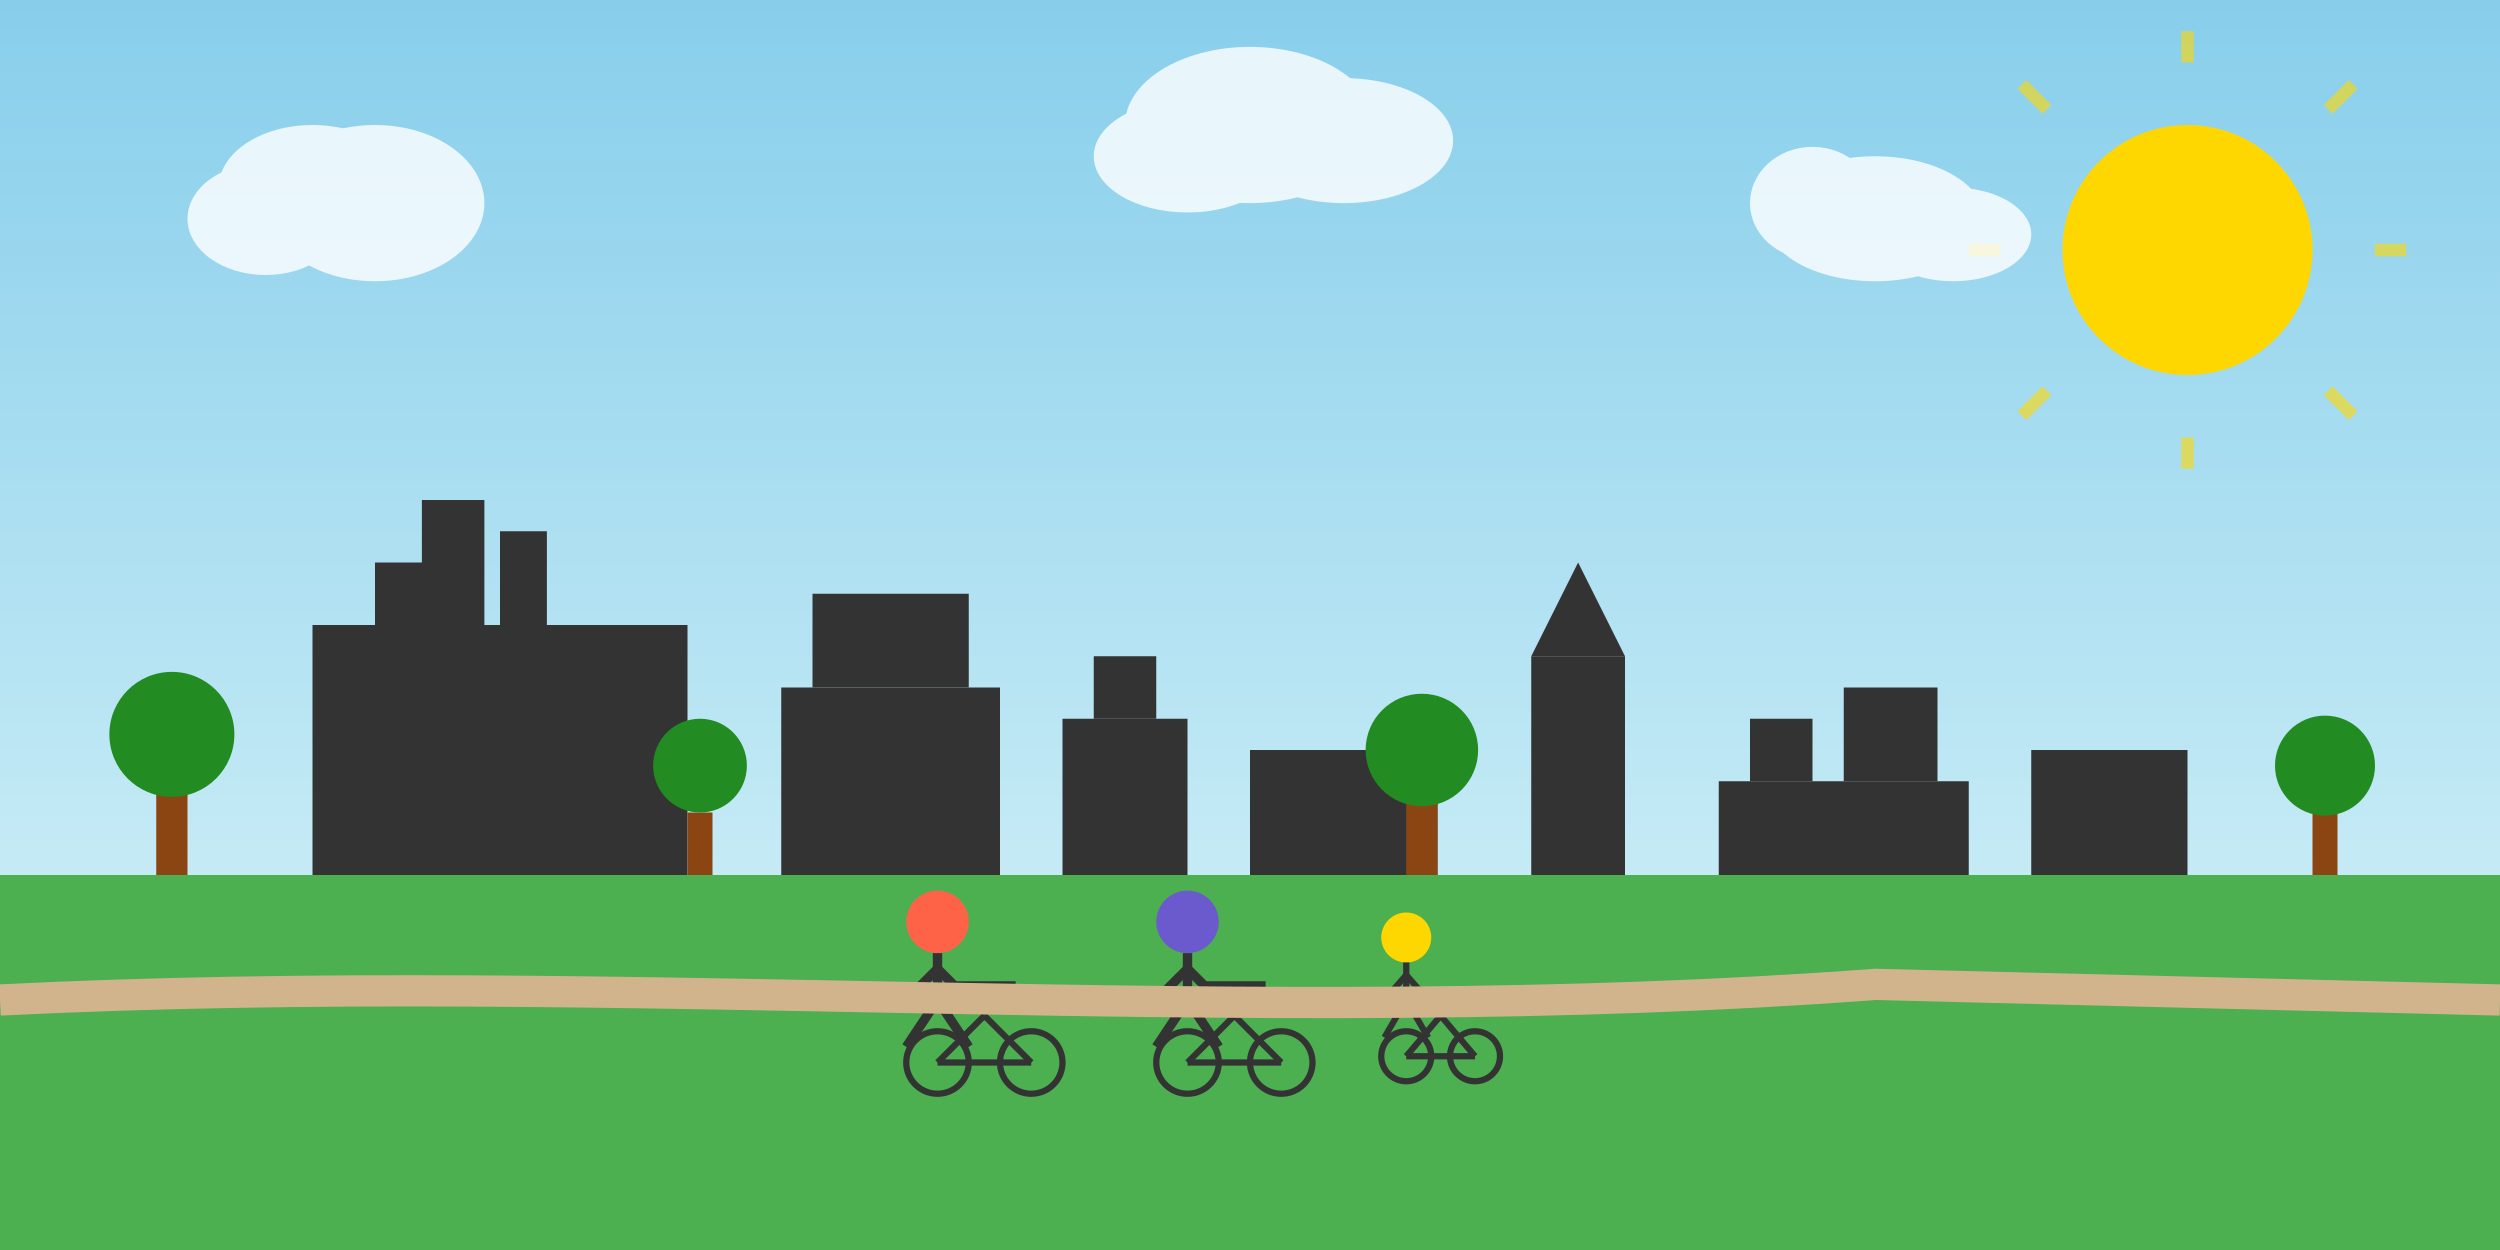 <svg xmlns="http://www.w3.org/2000/svg" width="800" height="400" viewBox="0 0 800 400">
  <rect x="0" y="0" width="800" height="400" fill="#808080" stroke="none"/>
  <defs>
    <linearGradient id="skyGradient" x1="0%" y1="0%" x2="0%" y2="100%">
      <stop offset="0%" stop-color="#87CEEB" />
      <stop offset="100%" stop-color="#E0F7FA" />
    </linearGradient>
  </defs>
  
  <!-- Background -->
  <rect width="800" height="400" fill="url(#skyGradient)" />
  
  <!-- Sun -->
  <circle cx="700" cy="80" r="40" fill="#FFD700" />
  <g opacity="0.6">
    <line x1="700" y1="20" x2="700" y2="10" stroke="#FFD700" stroke-width="4" />
    <line x1="700" y1="150" x2="700" y2="140" stroke="#FFD700" stroke-width="4" />
    <line x1="640" y1="80" x2="630" y2="80" stroke="#FFD700" stroke-width="4" />
    <line x1="770" y1="80" x2="760" y2="80" stroke="#FFD700" stroke-width="4" />
    <line x1="655" y1="35" x2="647" y2="27" stroke="#FFD700" stroke-width="4" />
    <line x1="753" y1="133" x2="745" y2="125" stroke="#FFD700" stroke-width="4" />
    <line x1="655" y1="125" x2="647" y2="133" stroke="#FFD700" stroke-width="4" />
    <line x1="753" y1="27" x2="745" y2="35" stroke="#FFD700" stroke-width="4" />
  </g>
  
  <!-- Horizon/Ground -->
  <rect x="0" y="280" width="800" height="120" fill="#4CAF50" />
  
  <!-- Stylized Buildings/Kladno Silhouette -->
  <g fill="#333">
    <!-- Factory building - representing Kladno's industrial heritage -->
    <rect x="100" y="200" width="120" height="80" />
    <rect x="120" y="180" width="30" height="20" />
    <rect x="160" y="170" width="15" height="30" />
    <rect x="135" y="160" width="20" height="40" />
    
    <!-- Modern buildings -->
    <rect x="250" y="220" width="70" height="60" />
    <rect x="260" y="190" width="50" height="30" />
    <rect x="340" y="230" width="40" height="50" />
    <rect x="350" y="210" width="20" height="20" />
    <rect x="400" y="240" width="60" height="40" />
    
    <!-- Church tower -->
    <rect x="490" y="210" width="30" height="70" />
    <polygon points="490,210 520,210 505,180" />
    
    <!-- Additional buildings -->
    <rect x="550" y="250" width="80" height="30" />
    <rect x="560" y="230" width="20" height="20" />
    <rect x="590" y="220" width="30" height="30" />
    <rect x="650" y="240" width="50" height="40" />
  </g>
  
  <!-- Trees -->
  <g>
    <!-- Tree 1 -->
    <rect x="50" y="250" width="10" height="30" fill="#8B4513" />
    <circle cx="55" cy="235" r="20" fill="#228B22" />
    
    <!-- Tree 2 -->
    <rect x="220" y="260" width="8" height="20" fill="#8B4513" />
    <circle cx="224" cy="245" r="15" fill="#228B22" />
    
    <!-- Tree 3 -->
    <rect x="450" y="255" width="10" height="25" fill="#8B4513" />
    <circle cx="455" cy="240" r="18" fill="#228B22" />
    
    <!-- Tree 4 -->
    <rect x="740" y="260" width="8" height="20" fill="#8B4513" />
    <circle cx="744" cy="245" r="16" fill="#228B22" />
  </g>
  
  <!-- Family on bicycles -->
  <g transform="translate(300, 320)">
    <!-- Adult 1 -->
    <circle cx="0" cy="-25" r="10" fill="#FF6347" /> <!-- Head -->
    <line x1="0" y1="-15" x2="0" y2="0" stroke="#333" stroke-width="3" /> <!-- Body -->
    <line x1="0" y1="-10" x2="-10" y2="0" stroke="#333" stroke-width="3" /> <!-- Left arm -->
    <line x1="0" y1="-10" x2="10" y2="0" stroke="#333" stroke-width="3" /> <!-- Right arm -->
    <line x1="0" y1="0" x2="-10" y2="15" stroke="#333" stroke-width="3" /> <!-- Left leg -->
    <line x1="0" y1="0" x2="10" y2="15" stroke="#333" stroke-width="3" /> <!-- Right leg -->
    
    <!-- Bicycle 1 -->
    <circle cx="0" cy="20" r="10" fill="none" stroke="#333" stroke-width="2" /> <!-- Wheel 1 -->
    <circle cx="30" cy="20" r="10" fill="none" stroke="#333" stroke-width="2" /> <!-- Wheel 2 -->
    <line x1="0" y1="20" x2="30" y2="20" stroke="#333" stroke-width="2" /> <!-- Frame bottom -->
    <line x1="0" y1="20" x2="15" y2="5" stroke="#333" stroke-width="2" /> <!-- Frame top -->
    <line x1="30" y1="20" x2="15" y2="5" stroke="#333" stroke-width="2" /> <!-- Frame diagonal -->
    <line x1="15" y1="5" x2="15" y2="-5" stroke="#333" stroke-width="2" /> <!-- Handlebar stem -->
    <line x1="5" y1="-5" x2="25" y2="-5" stroke="#333" stroke-width="2" /> <!-- Handlebar -->
    
    <!-- Adult 2 -->
    <circle cx="80" cy="-25" r="10" fill="#6A5ACD" /> <!-- Head -->
    <line x1="80" y1="-15" x2="80" y2="0" stroke="#333" stroke-width="3" /> <!-- Body -->
    <line x1="80" y1="-10" x2="70" y2="0" stroke="#333" stroke-width="3" /> <!-- Left arm -->
    <line x1="80" y1="-10" x2="90" y2="0" stroke="#333" stroke-width="3" /> <!-- Right arm -->
    <line x1="80" y1="0" x2="70" y2="15" stroke="#333" stroke-width="3" /> <!-- Left leg -->
    <line x1="80" y1="0" x2="90" y2="15" stroke="#333" stroke-width="3" /> <!-- Right leg -->
    
    <!-- Bicycle 2 -->
    <circle cx="80" cy="20" r="10" fill="none" stroke="#333" stroke-width="2" /> <!-- Wheel 1 -->
    <circle cx="110" cy="20" r="10" fill="none" stroke="#333" stroke-width="2" /> <!-- Wheel 2 -->
    <line x1="80" y1="20" x2="110" y2="20" stroke="#333" stroke-width="2" /> <!-- Frame bottom -->
    <line x1="80" y1="20" x2="95" y2="5" stroke="#333" stroke-width="2" /> <!-- Frame top -->
    <line x1="110" y1="20" x2="95" y2="5" stroke="#333" stroke-width="2" /> <!-- Frame diagonal -->
    <line x1="95" y1="5" x2="95" y2="-5" stroke="#333" stroke-width="2" /> <!-- Handlebar stem -->
    <line x1="85" y1="-5" x2="105" y2="-5" stroke="#333" stroke-width="2" /> <!-- Handlebar -->
    
    <!-- Child -->
    <circle cx="150" cy="-20" r="8" fill="#FFD700" /> <!-- Head -->
    <line x1="150" y1="-12" x2="150" y2="0" stroke="#333" stroke-width="2" /> <!-- Body -->
    <line x1="150" y1="-8" x2="143" y2="0" stroke="#333" stroke-width="2" /> <!-- Left arm -->
    <line x1="150" y1="-8" x2="157" y2="0" stroke="#333" stroke-width="2" /> <!-- Right arm -->
    <line x1="150" y1="0" x2="143" y2="12" stroke="#333" stroke-width="2" /> <!-- Left leg -->
    <line x1="150" y1="0" x2="157" y2="12" stroke="#333" stroke-width="2" /> <!-- Right leg -->
    
    <!-- Small Bicycle 3 -->
    <circle cx="150" cy="18" r="8" fill="none" stroke="#333" stroke-width="2" /> <!-- Wheel 1 -->
    <circle cx="172" cy="18" r="8" fill="none" stroke="#333" stroke-width="2" /> <!-- Wheel 2 -->
    <line x1="150" y1="18" x2="172" y2="18" stroke="#333" stroke-width="2" /> <!-- Frame bottom -->
    <line x1="150" y1="18" x2="161" y2="5" stroke="#333" stroke-width="2" /> <!-- Frame top -->
    <line x1="172" y1="18" x2="161" y2="5" stroke="#333" stroke-width="2" /> <!-- Frame diagonal -->
    <line x1="161" y1="5" x2="161" y2="-2" stroke="#333" stroke-width="2" /> <!-- Handlebar stem -->
    <line x1="154" y1="-2" x2="168" y2="-2" stroke="#333" stroke-width="2" /> <!-- Handlebar -->
  </g>
  
  <!-- Path -->
  <path d="M0,320 C200,310 400,330 600,315 L800,320" fill="none" stroke="#D2B48C" stroke-width="10" />
  
  <!-- Small clouds -->
  <g fill="white" opacity="0.8">
    <ellipse cx="100" cy="60" rx="30" ry="20" />
    <ellipse cx="120" cy="65" rx="35" ry="25" />
    <ellipse cx="85" cy="70" rx="25" ry="18" />
    
    <ellipse cx="400" cy="40" rx="40" ry="25" />
    <ellipse cx="430" cy="45" rx="35" ry="20" />
    <ellipse cx="380" cy="50" rx="30" ry="18" />
    
    <ellipse cx="600" cy="70" rx="35" ry="20" />
    <ellipse cx="625" cy="75" rx="25" ry="15" />
    <ellipse cx="580" cy="65" rx="20" ry="18" />
  </g>
</svg>
